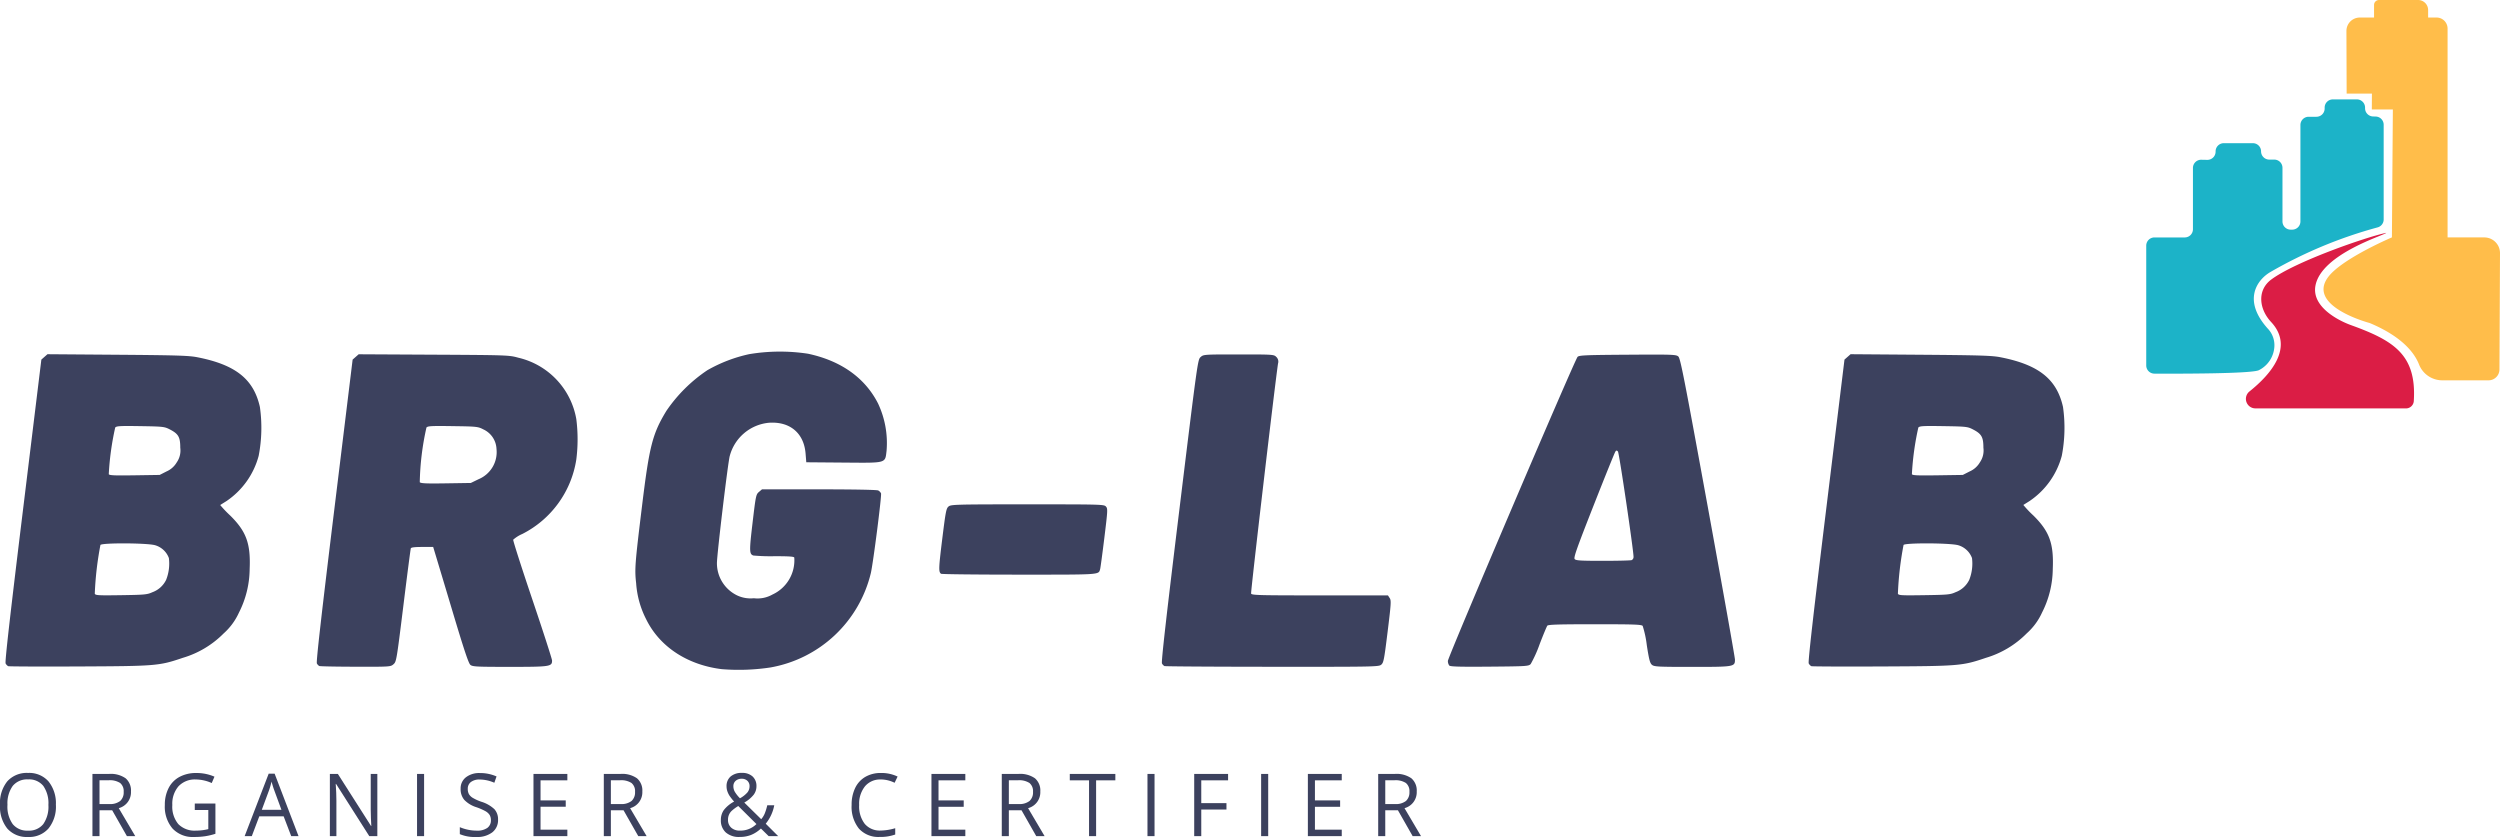 <svg id="Groupe_33" data-name="Groupe 33" xmlns="http://www.w3.org/2000/svg" xmlns:xlink="http://www.w3.org/1999/xlink" width="356.277" height="119.278" viewBox="0 0 356.277 119.278">
  <defs>
    <clipPath id="clip-path">
      <rect id="Rectangle_33" data-name="Rectangle 33" width="356.277" height="119.278" fill="none"/>
    </clipPath>
  </defs>
  <g id="Groupe_24" data-name="Groupe 24">
    <g id="Groupe_23" data-name="Groupe 23" clip-path="url(#clip-path)">
      <path id="Tracé_57" data-name="Tracé 57" d="M7.967,114.712a4.959,4.959,0,0,1-1.051,3.348,3.657,3.657,0,0,1-2.923,1.218,3.7,3.7,0,0,1-2.953-1.2A5,5,0,0,1,0,114.7a4.928,4.928,0,0,1,1.043-3.356A3.724,3.724,0,0,1,4,110.152a3.652,3.652,0,0,1,2.915,1.212,4.954,4.954,0,0,1,1.048,3.348m-6.9,0a4.277,4.277,0,0,0,.75,2.732,2.628,2.628,0,0,0,2.177.93,2.6,2.6,0,0,0,2.174-.928,4.339,4.339,0,0,0,.734-2.734A4.307,4.307,0,0,0,6.17,112,2.6,2.6,0,0,0,4,111.073,2.642,2.642,0,0,0,1.816,112a4.232,4.232,0,0,0-.75,2.707" fill="#3c415e"/>
      <path id="Tracé_58" data-name="Tracé 58" d="M14.181,115.47v3.687H13.174v-8.865H15.55a3.667,3.667,0,0,1,2.354.625,2.289,2.289,0,0,1,.761,1.879,2.348,2.348,0,0,1-1.741,2.377l2.352,3.984H18.085l-2.1-3.687Zm0-.885h1.38a2.345,2.345,0,0,0,1.564-.434,1.631,1.631,0,0,0,.5-1.3,1.5,1.5,0,0,0-.507-1.268,2.7,2.7,0,0,0-1.626-.388H14.181Z" fill="#3c415e"/>
      <path id="Tracé_59" data-name="Tracé 59" d="M27.758,114.512H30.7v4.311a9.338,9.338,0,0,1-1.4.339,10.375,10.375,0,0,1-1.647.116,3.942,3.942,0,0,1-3.062-1.2,4.79,4.79,0,0,1-1.1-3.357,5.173,5.173,0,0,1,.542-2.422,3.71,3.71,0,0,1,1.561-1.588,4.946,4.946,0,0,1,2.387-.549,6.391,6.391,0,0,1,2.583.522l-.391.908a5.666,5.666,0,0,0-2.257-.509,3.194,3.194,0,0,0-2.47.964,3.8,3.8,0,0,0-.889,2.674,3.886,3.886,0,0,0,.856,2.723,3.252,3.252,0,0,0,2.515.927,7.277,7.277,0,0,0,1.759-.212v-2.728H27.758Z" fill="#3c415e"/>
      <path id="Tracé_60" data-name="Tracé 60" d="M41.5,119.157l-1.078-2.82H36.951l-1.066,2.82H34.866l3.424-8.9h.847l3.407,8.9Zm-1.392-3.748L39.1,112.663q-.2-.522-.4-1.279a11.771,11.771,0,0,1-.373,1.279l-1.019,2.746Z" fill="#3c415e"/>
      <path id="Tracé_61" data-name="Tracé 61" d="M53.775,119.157H52.626l-4.733-7.44h-.048q.094,1.309.095,2.4v5.039h-.93v-8.865h1.138l4.721,7.41h.047c-.008-.109-.025-.461-.053-1.053s-.038-1.015-.03-1.27v-5.087h.942Z" fill="#3c415e"/>
    </g>
  </g>
  <rect id="Rectangle_34" data-name="Rectangle 34" width="1.006" height="8.865" transform="translate(59.432 110.291)" fill="#3c415e"/>
  <g id="Groupe_26" data-name="Groupe 26">
    <g id="Groupe_25" data-name="Groupe 25" clip-path="url(#clip-path)">
      <path id="Tracé_62" data-name="Tracé 62" d="M70.978,116.8a2.194,2.194,0,0,1-.83,1.825,3.532,3.532,0,0,1-2.251.655,5.521,5.521,0,0,1-2.369-.406v-.994a6.236,6.236,0,0,0,1.161.363,5.961,5.961,0,0,0,1.244.133,2.469,2.469,0,0,0,1.516-.39,1.3,1.3,0,0,0,.51-1.088,1.432,1.432,0,0,0-.181-.756,1.7,1.7,0,0,0-.6-.543,8.322,8.322,0,0,0-1.288-.563,4.083,4.083,0,0,1-1.727-1.049,2.349,2.349,0,0,1-.518-1.583,1.982,1.982,0,0,1,.752-1.63,3.065,3.065,0,0,1,1.99-.606,5.742,5.742,0,0,1,2.376.484l-.314.9a5.237,5.237,0,0,0-2.086-.462,1.983,1.983,0,0,0-1.25.353,1.17,1.17,0,0,0-.45.975,1.519,1.519,0,0,0,.166.755,1.564,1.564,0,0,0,.56.539,6.6,6.6,0,0,0,1.2.543,4.731,4.731,0,0,1,1.875,1.069,2.121,2.121,0,0,1,.513,1.478" fill="#3c415e"/>
    </g>
  </g>
  <path id="Tracé_63" data-name="Tracé 63" d="M76.026,110.292v8.865h4.828v-.922H77.033v-3.262h3.59v-.909h-3.59v-2.856h3.821v-.916Z" fill="#3c415e"/>
  <g id="Groupe_28" data-name="Groupe 28">
    <g id="Groupe_27" data-name="Groupe 27" clip-path="url(#clip-path)">
      <path id="Tracé_64" data-name="Tracé 64" d="M87.056,115.47v3.687H86.049v-8.865h2.376a3.667,3.667,0,0,1,2.354.625,2.289,2.289,0,0,1,.761,1.879,2.348,2.348,0,0,1-1.741,2.377l2.352,3.984H90.96l-2.1-3.687Zm0-.885h1.38A2.345,2.345,0,0,0,90,114.151a1.631,1.631,0,0,0,.5-1.3,1.5,1.5,0,0,0-.507-1.268,2.7,2.7,0,0,0-1.626-.388H87.056Z" fill="#3c415e"/>
      <path id="Tracé_65" data-name="Tracé 65" d="M102.731,116.858a2.428,2.428,0,0,1,.411-1.4,4.5,4.5,0,0,1,1.478-1.224,7.427,7.427,0,0,1-.684-.873,3.049,3.049,0,0,1-.287-.62,2.093,2.093,0,0,1-.107-.666,1.791,1.791,0,0,1,.581-1.42,2.378,2.378,0,0,1,1.617-.508,2.146,2.146,0,0,1,1.511.507,1.815,1.815,0,0,1,.551,1.409,1.99,1.99,0,0,1-.4,1.2,4.6,4.6,0,0,1-1.333,1.111l2.411,2.371a2.943,2.943,0,0,0,.53-.881,7.76,7.76,0,0,0,.335-1.107h.995a5.853,5.853,0,0,1-1.215,2.631l1.772,1.766h-1.357l-1.1-1.081a4.521,4.521,0,0,1-1.421.922,4.443,4.443,0,0,1-1.611.28,2.821,2.821,0,0,1-1.976-.643,2.29,2.29,0,0,1-.7-1.777m2.7,1.515a3.226,3.226,0,0,0,2.37-.933l-2.589-2.571a5.724,5.724,0,0,0-.93.682,1.683,1.683,0,0,0-.533,1.283,1.438,1.438,0,0,0,.459,1.124,1.749,1.749,0,0,0,1.223.415m-.918-6.318a1.607,1.607,0,0,0,.213.8,4.8,4.8,0,0,0,.729.913,3.9,3.9,0,0,0,1.063-.84,1.406,1.406,0,0,0,.3-.889,1.011,1.011,0,0,0-.305-.761,1.123,1.123,0,0,0-.814-.293,1.238,1.238,0,0,0-.856.291.988.988,0,0,0-.329.781" fill="#3c415e"/>
      <path id="Tracé_66" data-name="Tracé 66" d="M125.521,111.086a2.8,2.8,0,0,0-2.254.974,3.979,3.979,0,0,0-.827,2.664,4.064,4.064,0,0,0,.8,2.689,2.8,2.8,0,0,0,2.271.949,7.568,7.568,0,0,0,2.068-.334v.9a6.24,6.24,0,0,1-2.222.345,3.713,3.713,0,0,1-2.953-1.189,4.973,4.973,0,0,1-1.038-3.377,5.422,5.422,0,0,1,.5-2.4,3.647,3.647,0,0,1,1.446-1.59,4.3,4.3,0,0,1,2.224-.557,5.261,5.261,0,0,1,2.381.509l-.426.886a4.489,4.489,0,0,0-1.967-.474" fill="#3c415e"/>
    </g>
  </g>
  <path id="Tracé_67" data-name="Tracé 67" d="M132.742,110.292v8.865h4.828v-.922h-3.821v-3.262h3.59v-.909h-3.59v-2.856h3.821v-.916Z" fill="#3c415e"/>
  <g id="Groupe_30" data-name="Groupe 30">
    <g id="Groupe_29" data-name="Groupe 29" clip-path="url(#clip-path)">
      <path id="Tracé_68" data-name="Tracé 68" d="M143.771,115.47v3.687h-1.007v-8.865h2.377a3.669,3.669,0,0,1,2.354.625,2.291,2.291,0,0,1,.76,1.879,2.346,2.346,0,0,1-1.741,2.377l2.353,3.984h-1.191l-2.1-3.687Zm0-.885h1.381a2.342,2.342,0,0,0,1.563-.434,1.628,1.628,0,0,0,.5-1.3,1.5,1.5,0,0,0-.508-1.268,2.693,2.693,0,0,0-1.625-.388h-1.31Z" fill="#3c415e"/>
    </g>
  </g>
  <path id="Tracé_69" data-name="Tracé 69" d="M152.456,110.292v.916H155.2v7.949h1.007v-7.949h2.743v-.916Z" fill="#3c415e"/>
  <rect id="Rectangle_38" data-name="Rectangle 38" width="1.007" height="8.865" transform="translate(163.527 110.291)" fill="#3c415e"/>
  <path id="Tracé_70" data-name="Tracé 70" d="M170.187,110.292v8.865h1.007v-3.79h3.59v-.915h-3.59v-3.244h3.821v-.916Z" fill="#3c415e"/>
  <rect id="Rectangle_39" data-name="Rectangle 39" width="1.007" height="8.865" transform="translate(179.725 110.291)" fill="#3c415e"/>
  <path id="Tracé_71" data-name="Tracé 71" d="M186.385,110.292v8.865h4.829v-.922h-3.822v-3.262h3.59v-.909h-3.59v-2.856h3.822v-.916Z" fill="#3c415e"/>
  <g id="Groupe_32" data-name="Groupe 32">
    <g id="Groupe_31" data-name="Groupe 31" clip-path="url(#clip-path)">
      <path id="Tracé_72" data-name="Tracé 72" d="M197.415,115.47v3.687h-1.007v-8.865h2.375a3.674,3.674,0,0,1,2.356.625,2.291,2.291,0,0,1,.76,1.879,2.349,2.349,0,0,1-1.741,2.377l2.352,3.984h-1.192l-2.1-3.687Zm0-.885h1.38a2.345,2.345,0,0,0,1.564-.434,1.631,1.631,0,0,0,.5-1.3,1.5,1.5,0,0,0-.507-1.268,2.7,2.7,0,0,0-1.625-.388h-1.31Z" fill="#3c415e"/>
      <path id="Tracé_73" data-name="Tracé 73" d="M134.115,81.77c-.37-.253-.353-.766.166-4.969.49-3.953.569-4.353.908-4.627s.956-.3,11.252-.3c10.5,0,10.894.01,11.166.313s.258.526-.227,4.477c-.281,2.29-.551,4.293-.6,4.45-.245.811.191.782-11.536.779-6.026,0-11.035-.057-11.132-.123M280.69,67.188a3.139,3.139,0,0,0,1.466-1.3,2.961,2.961,0,0,0,.5-2.08c0-1.521-.262-1.979-1.491-2.612-.764-.394-.949-.414-4.181-.467-2.914-.047-3.414-.019-3.6.2a40.009,40.009,0,0,0-.918,6.644c.067.176.792.209,3.668.165l3.586-.055Zm-1.982,17.2a3.5,3.5,0,0,0,1.93-1.753,6.286,6.286,0,0,0,.392-3.109,2.979,2.979,0,0,0-1.953-1.823c-1.1-.328-7.547-.363-7.8-.043a46.547,46.547,0,0,0-.806,6.946c.093.241.489.263,3.759.214,3.4-.052,3.714-.082,4.474-.432M258.13,94.937a1,1,0,0,1-.367-.39c-.112-.212.612-6.621,2.467-21.8l2.628-21.5.435-.384.436-.384,9.956.076c8.346.064,10.181.12,11.351.347,5.486,1.063,8.079,3.118,8.965,7.1a21.013,21.013,0,0,1-.175,6.959,11.288,11.288,0,0,1-4.571,6.429c-.467.294-.875.552-.906.573a15.4,15.4,0,0,0,1.414,1.489c2.3,2.268,2.934,4,2.78,7.61a13.964,13.964,0,0,1-1.534,6.243,8.868,8.868,0,0,1-2.18,2.958A13.62,13.62,0,0,1,283,93.752c-3.362,1.142-3.763,1.175-14.8,1.227-5.422.025-9.952.006-10.067-.042m-25.6-15.113a.508.508,0,0,0,.264-.451c.013-.886-2.048-14.835-2.22-15.024s-.225-.176-.363,0c-.093.117-1.482,3.557-3.091,7.644-2.434,6.19-2.886,7.472-2.714,7.681s.806.25,4.037.25c2.1,0,3.944-.045,4.087-.1M206.54,94.849a1.1,1.1,0,0,1-.2-.663c0-.53,18.086-42.934,18.482-43.329.228-.228,1.113-.266,7.129-.307,6.389-.043,6.9-.025,7.219.247.307.258.8,2.789,4.215,21.478,2.126,11.652,3.865,21.426,3.865,21.72,0,1.027-.1,1.045-6.1,1.045-4.87,0-5.4-.028-5.72-.288-.292-.238-.418-.714-.742-2.8A14.928,14.928,0,0,0,234.1,89.2c-.168-.2-1.223-.239-6.813-.239-5.1,0-6.651.047-6.776.205-.088.113-.588,1.314-1.108,2.67a17.656,17.656,0,0,1-1.26,2.793c-.3.314-.558.331-5.856.376-4.236.036-5.59,0-5.745-.156m-40.582.081a.94.94,0,0,1-.368-.383c-.112-.212.612-6.621,2.467-21.8,2.612-21.37,2.631-21.5,3.047-21.866s.469-.37,5.422-.37c4.87,0,5.01.009,5.348.347a.91.91,0,0,1,.258.945c-.467,3.125-3.915,32.584-3.838,32.784.091.237,1.055.263,9.8.263h9.7l.25.382c.229.347.2.785-.294,4.788-.5,4.054-.576,4.432-.921,4.712-.362.292-1.007.3-15.515.292-8.326-.006-15.232-.051-15.347-.1M68.2,68.292a4.178,4.178,0,0,0,2.556-4.322A3.211,3.211,0,0,0,68.9,61.2c-.789-.406-.933-.422-4.366-.472-3.052-.045-3.578-.017-3.76.2a38.587,38.587,0,0,0-.952,7.79c.144.173.917.208,3.728.165l3.547-.055ZM45.526,94.93a.946.946,0,0,1-.368-.383c-.113-.212.613-6.621,2.467-21.8l2.628-21.5.43-.379.431-.379,10.7.058c10.429.057,10.734.068,12.014.421a10.9,10.9,0,0,1,8.3,8.741,22.758,22.758,0,0,1,.005,5.755A14.35,14.35,0,0,1,74.426,76.1a4.771,4.771,0,0,0-1.289.813c-.043.115,1.185,3.95,2.729,8.522s2.809,8.489,2.809,8.7c0,.858-.279.9-6.015.9-4.793,0-5.316-.028-5.628-.288-.255-.213-.88-2.076-2.412-7.188-1.137-3.8-2.253-7.51-2.478-8.256l-.409-1.355H60.177c-1.095,0-1.58.061-1.632.2-.041.112-.518,3.791-1.06,8.174-.964,7.792-.994,7.977-1.407,8.338s-.464.37-5.384.357c-2.729-.006-5.055-.051-5.167-.1Zm-21.8-27.742a3.142,3.142,0,0,0,1.465-1.3,2.961,2.961,0,0,0,.5-2.08c0-1.521-.262-1.979-1.49-2.612-.764-.394-.949-.414-4.182-.467-2.913-.047-3.412-.019-3.6.2a39.907,39.907,0,0,0-.918,6.644c.066.176.791.209,3.668.165l3.586-.055Zm-1.981,17.2a3.5,3.5,0,0,0,1.93-1.753,6.274,6.274,0,0,0,.391-3.109,2.977,2.977,0,0,0-1.953-1.823c-1.1-.328-7.548-.363-7.8-.043a46.666,46.666,0,0,0-.806,6.946c.094.241.49.263,3.76.214,3.4-.052,3.713-.082,4.475-.432M1.165,94.936A.973.973,0,0,1,.8,94.547c-.113-.212.612-6.621,2.467-21.8l2.627-21.5.435-.383.437-.384,9.955.076c8.347.064,10.181.12,11.353.347,5.485,1.063,8.077,3.118,8.964,7.1a21.04,21.04,0,0,1-.175,6.959A11.3,11.3,0,0,1,32.29,71.4c-.468.293-.877.551-.908.573A15.637,15.637,0,0,0,32.8,73.463c2.3,2.268,2.933,4,2.78,7.611a13.951,13.951,0,0,1-1.534,6.243,8.861,8.861,0,0,1-2.178,2.957,13.623,13.623,0,0,1-5.829,3.478c-3.363,1.142-3.764,1.175-14.806,1.227-5.421.025-9.95.006-10.064-.042Zm101.673.424c-4.916-.617-8.838-3.209-10.751-7.105a13.2,13.2,0,0,1-1.429-5.133c-.228-2.014-.172-2.754.846-11.084,1.038-8.494,1.485-10.232,3.464-13.485a21.6,21.6,0,0,1,5.848-5.8,20.95,20.95,0,0,1,5.955-2.282,26.548,26.548,0,0,1,8.379-.061c4.7,1,8.123,3.435,9.982,7.091a13.22,13.22,0,0,1,1.215,6.728c-.22,1.828.081,1.745-6.165,1.694l-5.278-.044-.1-1.252c-.237-2.916-2.243-4.592-5.24-4.378A6.392,6.392,0,0,0,104,64.973c-.242.763-1.83,14.03-1.83,15.277a5.09,5.09,0,0,0,2.875,4.6,4.48,4.48,0,0,0,2.386.406,4.314,4.314,0,0,0,2.649-.527,5.37,5.37,0,0,0,3.114-5.258c-.012-.155-.69-.205-2.8-.205a27.16,27.16,0,0,1-3.044-.1c-.57-.22-.58-.618-.1-4.68.456-3.851.489-4.017.906-4.376l.435-.373h8.133c4.955,0,8.252.063,8.433.16a.961.961,0,0,1,.4.411c.114.3-1.112,9.894-1.45,11.351a17.909,17.909,0,0,1-14.327,13.464,30.117,30.117,0,0,1-6.944.237" fill="#3c415e"/>
      <path id="Tracé_74" data-name="Tracé 74" d="M334.423,13.339l-.031-8.929A1.906,1.906,0,0,1,336.3,2.5h2.027V.708A.708.708,0,0,1,339.034,0H344.6a1.434,1.434,0,0,1,1.434,1.434V2.5h1.2a1.572,1.572,0,0,1,1.573,1.572V33.836h5.233a2.237,2.237,0,0,1,2.237,2.248L356.2,52.656A1.554,1.554,0,0,1,354.65,54.2h-6.655a3.563,3.563,0,0,1-3.276-2.306c-.669-1.662-2.441-3.94-7.006-5.858,0,0-10.281-2.693-5.149-7.392,2.624-2.4,8.309-4.812,8.309-4.812l.135-18.232h-3l.015-2.265Z" fill="#ffbd4a"/>
      <path id="Tracé_75" data-name="Tracé 75" d="M325.277,23.913v7.645a1.169,1.169,0,0,0,1.169,1.169h.219a1.169,1.169,0,0,0,1.17-1.169V17.81a1.169,1.169,0,0,1,1.17-1.169h1.113a1.17,1.17,0,0,0,1.169-1.17v-.137a1.17,1.17,0,0,1,1.17-1.17h3.421a1.171,1.171,0,0,1,1.17,1.17v.094a1.168,1.168,0,0,0,1.135,1.169l.38.011a1.169,1.169,0,0,1,1.136,1.169v13.5a1.167,1.167,0,0,1-.893,1.136,63.963,63.963,0,0,0-15.29,6.376c-1.848,1.1-3.98,4-.323,8.052a3.422,3.422,0,0,1,.931,2.538,4.008,4.008,0,0,1-2.231,3.386c-1.127.5-11.375.5-14.87.482a1.167,1.167,0,0,1-1.161-1.169V35.008a1.169,1.169,0,0,1,1.171-1.17l4.314,0a1.169,1.169,0,0,0,1.171-1.17V23.935a1.169,1.169,0,0,1,1.193-1.169l.844.016a1.17,1.17,0,0,0,1.192-1.17v-.038a1.169,1.169,0,0,1,1.17-1.169h4.14a1.169,1.169,0,0,1,1.17,1.169,1.17,1.17,0,0,0,1.17,1.17h.709a1.17,1.17,0,0,1,1.171,1.17" fill="#1cb3c8"/>
      <path id="Tracé_76" data-name="Tracé 76" d="M321.419,58.2a1.356,1.356,0,0,1-.863-2.4c3.041-2.43,6.443-6.329,3.1-9.914-1.718-1.842-2.024-4.516.014-6.042,3.428-2.564,13.6-6.086,16.381-6.66.1.237-9.265,2.937-10.08,7.56-.54,3.06,3.436,5,5.04,5.58,6.161,2.225,9.39,4.233,8.982,10.82a1.12,1.12,0,0,1-1.11,1.06Z" fill="#db1d45"/>
    </g>
  </g>
</svg>
